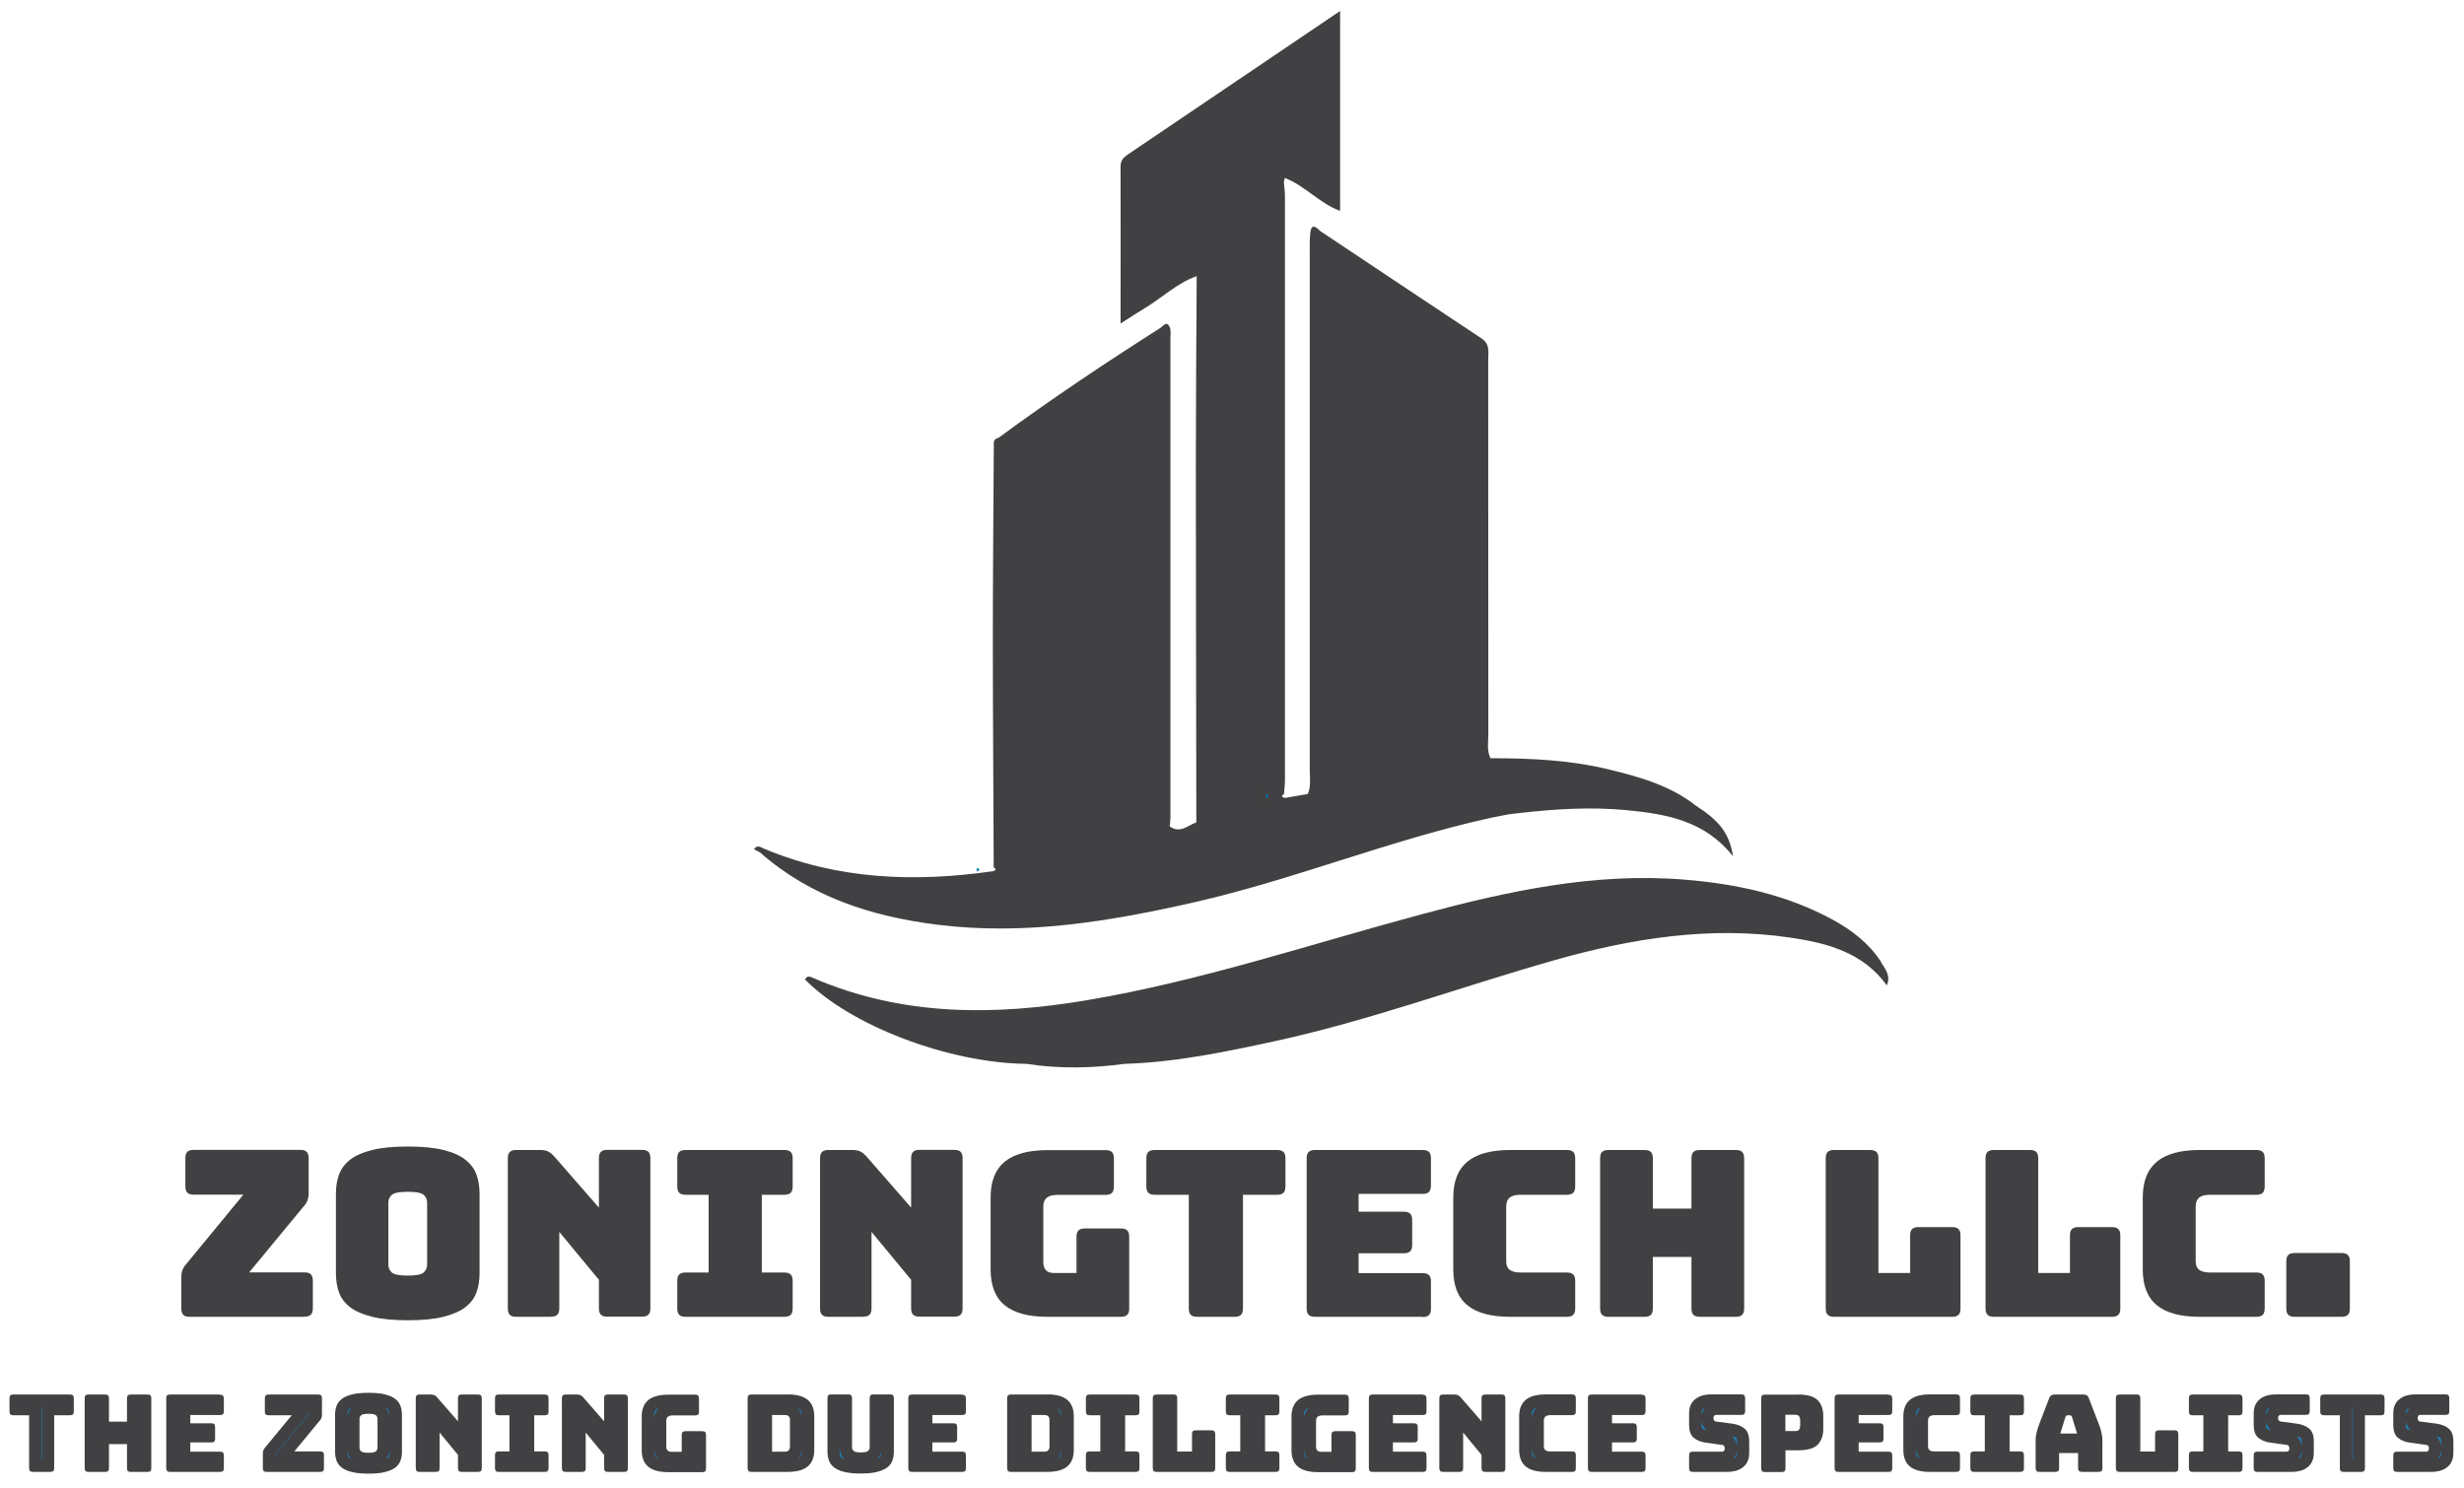 <?xml version="1.0" encoding="UTF-8"?><svg id="Layer_1" xmlns="http://www.w3.org/2000/svg" viewBox="0 0 199.66 120.57"><defs><style>.cls-1{fill:#0074b1;}.cls-2{fill:#1e80b9;}.cls-3{fill:#414042;}</style></defs><path class="cls-3" d="M152.44,77.98c-.98-1.52-2.37-2.59-3.93-3.44-3.75-2.04-7.82-2.91-12.02-3.25-7.31-.6-14.35,.94-21.34,2.82-8.97,2.41-17.8,5.38-27,6.94-7.56,1.28-15.02,1.33-22.23-1.78-.23-.1-.51-.26-.69,.11,3.65,3.73,11.62,6.77,17.94,6.84,2.65,.41,5.29,.36,7.94,0,4.09-.12,8.08-.95,12.06-1.81,7.76-1.67,15.2-4.44,22.82-6.6,6.25-1.77,12.59-2.78,19.09-1.82,2.99,.44,5.88,1.2,7.81,3.87,.34-.77-.11-1.31-.46-1.85Z"/><path class="cls-3" d="M137.45,65.32c-2.08-1.65-4.57-2.35-7.08-2.96-3.16-.77-6.4-.91-9.6-.91-.31-.68-.17-1.29-.17-1.88,0-10.13,0-20.26-.01-30.39,0-.63,.17-1.29-.55-1.76-4.36-2.88-8.69-5.79-13.04-8.68-.35-.34-.74-.69-.83,.16-.06,.6-.04,1.21-.04,1.81,0,13.9,0,27.8,0,41.69,0,.65,.12,1.32-.16,1.95-.62,.11-1.24,.22-1.86,.32-.22-.06-.35-.14-.07-.31,.03-.38,.08-.76,.08-1.15,0-15.77,0-31.54,0-47.32,0-.38-.06-.76-.09-1.15,.04-.1,.06-.21,.07-.32,1.63,.61,2.79,2.05,4.49,2.67V.89c-5.85,3.96-11.54,7.81-17.23,11.65-.33,.23-.56,.48-.56,.93,.01,4.16,0,8.31,0,12.75,.83-.53,1.4-.91,2-1.27,1.4-.84,2.59-2.02,4.17-2.57-.03,5.12-.07,10.24-.07,15.36,0,9.64,.03,19.27,.04,28.91-.7,.25-1.33,.93-2.16,.32,.02-.22,.06-.44,.06-.66,0-12.94,0-25.88,0-38.82,0-.33,.06-.7-.06-.98-.22-.51-.49-.15-.73,.05-4.46,2.84-8.86,5.77-13.12,8.91-.22,.06-.4,.16-.4,.43-.03,5.32-.08,10.64-.08,15.96,0,6.15,.05,12.29,.07,18.44,.29,.19,.12,.25-.08,.31-6.36,.91-12.6,.68-18.6-1.86,0,0,0,0,0,0-.27-.14-.53-.27-.74,.08,.16,.08,.32,.17,.48,.25,0,0,0,0,0,0,4.13,3.64,9.1,5.21,14.43,5.87,7.05,.87,13.93-.27,20.78-1.83,8.16-1.86,15.93-5.08,24.11-6.86,.44-.09,.88-.18,1.32-.26l.67-.08c3-.35,6.01-.55,9.03-.25,3.16,.31,6.25,.87,8.51,3.73-.3-1.84-1.06-2.84-2.97-4.08Z"/><path class="cls-1" d="M79.2,70.32c.29,.19,.12,.25-.08,.31,.01-.11,.04-.21,.08-.31Z"/><path class="cls-1" d="M102.77,64.68c-.22-.06-.35-.14-.07-.31,.04,.1,.07,.2,.07,.31Z"/><g><path class="cls-3" d="M24.68,106.72H15.37c-.24,0-.41-.05-.52-.16s-.16-.28-.16-.52v-2.51c0-.24,.04-.45,.11-.63s.19-.36,.36-.54l4.56-5.54h-4.02c-.24,0-.41-.05-.52-.16-.11-.11-.16-.28-.16-.52v-2.27c0-.24,.05-.41,.16-.52,.11-.11,.28-.16,.52-.16h8.63c.24,0,.41,.05,.52,.16,.11,.11,.16,.28,.16,.52v2.8c0,.25-.04,.47-.11,.65s-.19,.36-.36,.53l-4.35,5.27h4.48c.24,0,.41,.05,.52,.16,.11,.11,.16,.28,.16,.52v2.23c0,.24-.05,.41-.16,.52-.11,.11-.28,.16-.52,.16Z"/><path class="cls-3" d="M38.86,103.17c0,.58-.08,1.1-.25,1.57-.17,.47-.47,.87-.9,1.2-.43,.33-1.03,.59-1.78,.78s-1.72,.28-2.88,.28-2.13-.09-2.89-.28-1.36-.45-1.79-.78c-.43-.33-.73-.73-.9-1.2-.17-.47-.25-.99-.25-1.57v-6.4c0-.58,.08-1.1,.25-1.57,.17-.47,.47-.87,.9-1.21s1.03-.6,1.79-.79,1.73-.28,2.89-.28,2.12,.09,2.88,.28,1.35,.45,1.78,.79,.73,.74,.9,1.21c.17,.47,.25,.99,.25,1.57v6.4Zm-7.39-.67c0,.25,.09,.46,.28,.63,.19,.17,.62,.25,1.29,.25s1.11-.08,1.29-.25,.28-.38,.28-.63v-5.05c0-.24-.09-.44-.28-.61s-.62-.25-1.29-.25-1.11,.08-1.29,.25c-.19,.17-.28,.37-.28,.61v5.05Z"/><path class="cls-3" d="M44.64,106.72h-2.81c-.24,0-.41-.05-.52-.16s-.16-.28-.16-.52v-12.16c0-.24,.05-.41,.16-.52,.11-.11,.28-.16,.52-.16h1.95c.24,0,.44,.04,.61,.11,.17,.08,.33,.21,.5,.39l3.64,4.17v-4c0-.24,.05-.41,.16-.52s.28-.16,.52-.16h2.81c.24,0,.41,.05,.52,.16,.11,.11,.16,.28,.16,.52v12.16c0,.24-.05,.41-.16,.52-.11,.11-.28,.16-.52,.16h-2.81c-.24,0-.41-.05-.52-.16-.11-.11-.16-.28-.16-.52v-2.31l-3.21-3.88v6.19c0,.24-.05,.41-.16,.52s-.28,.16-.52,.16Z"/><path class="cls-3" d="M55.56,106.72c-.24,0-.41-.05-.52-.16-.11-.11-.16-.28-.16-.52v-2.23c0-.24,.05-.41,.16-.52s.28-.16,.52-.16h1.86v-6.3h-1.86c-.24,0-.41-.05-.52-.16-.11-.11-.16-.28-.16-.52v-2.27c0-.24,.05-.41,.16-.52s.28-.16,.52-.16h7.99c.24,0,.41,.05,.52,.16,.11,.11,.16,.28,.16,.52v2.27c0,.24-.05,.41-.16,.52-.11,.11-.28,.16-.52,.16h-1.82v6.3h1.82c.24,0,.41,.05,.52,.16,.11,.11,.16,.28,.16,.52v2.23c0,.24-.05,.41-.16,.52s-.28,.16-.52,.16h-7.99Z"/><path class="cls-3" d="M69.94,106.72h-2.81c-.24,0-.41-.05-.52-.16s-.16-.28-.16-.52v-12.16c0-.24,.05-.41,.16-.52,.11-.11,.28-.16,.52-.16h1.95c.24,0,.44,.04,.61,.11,.17,.08,.33,.21,.5,.39l3.64,4.17v-4c0-.24,.05-.41,.16-.52s.28-.16,.52-.16h2.81c.24,0,.41,.05,.52,.16,.11,.11,.16,.28,.16,.52v12.16c0,.24-.05,.41-.16,.52-.11,.11-.28,.16-.52,.16h-2.81c-.24,0-.41-.05-.52-.16-.11-.11-.16-.28-.16-.52v-2.31l-3.21-3.88v6.19c0,.24-.05,.41-.16,.52s-.28,.16-.52,.16Z"/><path class="cls-3" d="M90.8,106.72h-5.91c-1.56,0-2.72-.31-3.48-.94-.76-.62-1.14-1.59-1.14-2.89v-5.85c0-1.3,.38-2.26,1.14-2.89,.76-.62,1.92-.94,3.48-.94h4.69c.24,0,.41,.05,.52,.16,.11,.11,.16,.28,.16,.52v2.27c0,.24-.05,.41-.16,.52s-.28,.16-.52,.16h-3.9c-.39,0-.67,.08-.86,.23-.19,.16-.28,.39-.28,.7v4.49c0,.31,.07,.54,.22,.69,.14,.15,.36,.22,.65,.22h1.82v-2.93c0-.24,.05-.41,.16-.52,.11-.11,.28-.16,.52-.16h2.91c.24,0,.41,.05,.52,.16,.11,.11,.16,.28,.16,.52v5.8c0,.24-.05,.41-.16,.52-.11,.11-.28,.16-.52,.16Z"/><path class="cls-3" d="M100.05,106.72h-3.04c-.24,0-.41-.05-.52-.16-.11-.11-.16-.28-.16-.52v-9.21h-2.76c-.24,0-.41-.05-.52-.16-.11-.11-.16-.28-.16-.52v-2.27c0-.24,.05-.41,.16-.52,.11-.11,.28-.16,.52-.16h9.91c.24,0,.41,.05,.52,.16,.11,.11,.16,.28,.16,.52v2.27c0,.24-.05,.41-.16,.52s-.28,.16-.52,.16h-2.76v9.21c0,.24-.05,.41-.16,.52s-.28,.16-.52,.16Z"/><path class="cls-3" d="M115.27,106.72h-8.71c-.24,0-.41-.05-.52-.16s-.16-.28-.16-.52v-12.16c0-.24,.05-.41,.16-.52,.11-.11,.28-.16,.52-.16h8.71c.24,0,.41,.05,.52,.16,.11,.11,.16,.28,.16,.52v2.2c0,.24-.05,.41-.16,.52s-.28,.16-.52,.16h-5.18v1.44h3.66c.24,0,.41,.05,.52,.16s.16,.28,.16,.52v2.01c0,.24-.05,.41-.16,.52s-.28,.16-.52,.16h-3.66v1.61h5.18c.24,0,.41,.05,.52,.16,.11,.11,.16,.28,.16,.52v2.2c0,.24-.05,.41-.16,.52-.11,.11-.28,.16-.52,.16Z"/><path class="cls-3" d="M126.96,106.72h-4.58c-1.56,0-2.72-.31-3.48-.94-.76-.62-1.14-1.59-1.14-2.89v-5.84c0-1.3,.38-2.27,1.14-2.9s1.92-.95,3.48-.95h4.58c.24,0,.41,.05,.52,.16,.11,.11,.16,.28,.16,.52v2.27c0,.24-.05,.41-.16,.52-.11,.11-.28,.16-.52,.16h-3.77c-.39,0-.68,.08-.86,.23s-.28,.39-.28,.7v4.47c0,.31,.09,.54,.28,.68s.47,.22,.86,.22h3.77c.24,0,.41,.05,.52,.16,.11,.11,.16,.28,.16,.52v2.23c0,.24-.05,.41-.16,.52s-.28,.16-.52,.16Z"/><path class="cls-3" d="M133.25,106.72h-2.91c-.24,0-.41-.05-.52-.16s-.16-.28-.16-.52v-12.16c0-.24,.05-.41,.16-.52,.11-.11,.28-.16,.52-.16h2.91c.24,0,.41,.05,.52,.16,.11,.11,.16,.28,.16,.52v4.07h3.13v-4.07c0-.24,.05-.41,.16-.52,.11-.11,.28-.16,.52-.16h2.91c.24,0,.41,.05,.52,.16,.11,.11,.16,.28,.16,.52v12.16c0,.24-.05,.41-.16,.52s-.28,.16-.52,.16h-2.91c-.24,0-.41-.05-.52-.16s-.16-.28-.16-.52v-4.17h-3.13v4.17c0,.24-.05,.41-.16,.52s-.28,.16-.52,.16Z"/><path class="cls-3" d="M158.17,106.72h-9.55c-.24,0-.41-.05-.52-.16s-.16-.28-.16-.52v-12.16c0-.24,.05-.41,.16-.52,.11-.11,.28-.16,.52-.16h2.91c.24,0,.41,.05,.52,.16,.11,.11,.16,.28,.16,.52v9.29h2.57v-3.04c0-.24,.05-.41,.16-.52s.28-.16,.52-.16h2.72c.24,0,.41,.05,.52,.16s.16,.28,.16,.52v5.91c0,.24-.05,.41-.16,.52s-.28,.16-.52,.16Z"/><path class="cls-3" d="M171.12,106.72h-9.55c-.24,0-.41-.05-.52-.16s-.16-.28-.16-.52v-12.16c0-.24,.05-.41,.16-.52,.11-.11,.28-.16,.52-.16h2.91c.24,0,.41,.05,.52,.16,.11,.11,.16,.28,.16,.52v9.29h2.57v-3.04c0-.24,.05-.41,.16-.52s.28-.16,.52-.16h2.72c.24,0,.41,.05,.52,.16s.16,.28,.16,.52v5.91c0,.24-.05,.41-.16,.52s-.28,.16-.52,.16Z"/><path class="cls-3" d="M182.83,106.72h-4.58c-1.56,0-2.72-.31-3.48-.94-.76-.62-1.14-1.59-1.14-2.89v-5.84c0-1.3,.38-2.27,1.14-2.9s1.92-.95,3.48-.95h4.58c.24,0,.41,.05,.52,.16,.11,.11,.16,.28,.16,.52v2.27c0,.24-.05,.41-.16,.52-.11,.11-.28,.16-.52,.16h-3.77c-.39,0-.68,.08-.86,.23s-.28,.39-.28,.7v4.47c0,.31,.09,.54,.28,.68s.47,.22,.86,.22h3.77c.24,0,.41,.05,.52,.16,.11,.11,.16,.28,.16,.52v2.23c0,.24-.05,.41-.16,.52s-.28,.16-.52,.16Z"/><path class="cls-3" d="M189.73,106.72h-3.79c-.24,0-.41-.05-.52-.16s-.16-.28-.16-.52v-3.81c0-.24,.05-.41,.16-.52,.11-.11,.28-.16,.52-.16h3.79c.24,0,.41,.05,.52,.16,.11,.11,.16,.28,.16,.52v3.81c0,.24-.05,.41-.16,.52s-.28,.16-.52,.16Z"/></g><g><g><polygon class="cls-2" points="2.87 118.8 2.86 114.2 1.27 114.2 1.27 113.52 5.5 113.52 5.5 114.2 3.91 114.2 3.91 118.8 2.87 118.8"/><path class="cls-3" d="M3.41,114.02v4.28h-.04v-4.28h.04m2.28-1H1.08c-.11,0-.19,.02-.24,.07-.05,.05-.07,.13-.07,.24v1.06c0,.11,.02,.19,.07,.24,.05,.05,.13,.07,.24,.07h1.28v4.28c0,.11,.02,.19,.07,.24,.05,.05,.13,.07,.24,.07h1.41c.11,0,.19-.02,.24-.07,.05-.05,.07-.13,.07-.24v-4.28h1.28c.11,0,.19-.02,.24-.07,.05-.05,.07-.13,.07-.24v-1.06c0-.11-.02-.19-.07-.24-.05-.05-.13-.07-.24-.07h0Z"/></g><g><polygon class="cls-2" points="10.79 118.8 10.79 116.55 8.33 116.55 8.33 118.8 7.35 118.8 7.35 113.52 8.33 113.52 8.33 115.72 10.79 115.72 10.79 113.52 11.77 113.52 11.77 118.8 10.79 118.8"/><path class="cls-3" d="M11.95,113.02h-1.35c-.11,0-.19,.02-.24,.07-.05,.05-.07,.13-.07,.24v1.89h-1.46v-1.89c0-.11-.02-.19-.07-.24-.05-.05-.13-.07-.24-.07h-1.35c-.11,0-.19,.02-.24,.07s-.07,.13-.07,.24v5.65c0,.11,.03,.19,.07,.24s.13,.07,.24,.07h1.35c.11,0,.19-.02,.24-.07,.05-.05,.07-.13,.07-.24v-1.94h1.46v1.94c0,.11,.02,.19,.07,.24,.05,.05,.13,.07,.24,.07h1.35c.11,0,.19-.02,.24-.07,.05-.05,.07-.13,.07-.24v-5.65c0-.11-.02-.19-.07-.24-.05-.05-.13-.07-.24-.07h0Z"/></g><g><polygon class="cls-2" points="13.97 118.8 13.97 113.52 17.65 113.52 17.65 114.17 14.92 114.17 14.92 115.84 16.94 115.84 16.94 116.4 14.92 116.4 14.92 118.15 17.65 118.15 17.65 118.8 13.97 118.8"/><path class="cls-3" d="M17.83,113.02h-4.05c-.11,0-.19,.02-.24,.07s-.07,.13-.07,.24v5.65c0,.11,.03,.19,.07,.24s.13,.07,.24,.07h4.05c.11,0,.19-.02,.24-.07s.07-.13,.07-.24v-1.02c0-.11-.03-.19-.07-.24s-.13-.07-.24-.07h-2.41v-.75h1.7c.11,0,.19-.02,.24-.07,.05-.05,.07-.13,.07-.24v-.93c0-.11-.02-.19-.07-.24s-.13-.07-.24-.07h-1.7v-.67h2.41c.11,0,.19-.02,.24-.07s.07-.13,.07-.24v-1.02c0-.11-.03-.19-.07-.24s-.13-.07-.24-.07h0Z"/></g><g><path class="cls-2" d="M21.79,118.8v-.99s.02-.1,.02-.1c0-.02,.02-.05,.07-.1l2.81-3.41h-2.74v-.68h3.64v1.11c0,.07-.01,.1-.01,.11,0,.02-.03,.05-.07,.1l-2.72,3.29h2.96v.67h-3.96Z"/><path class="cls-3" d="M25.08,114.5v.06l-2.01,2.44-.78,.95v-.05l2.11-2.56,.69-.84m.69-1.48h-4.01c-.11,0-.19,.02-.24,.07-.05,.05-.07,.13-.07,.24v1.06c0,.11,.02,.19,.07,.24,.05,.05,.13,.07,.24,.07h1.87l-2.12,2.57c-.08,.08-.13,.17-.17,.25-.04,.08-.05,.18-.05,.29v1.17c0,.11,.02,.19,.07,.24,.05,.05,.13,.07,.24,.07h4.33c.11,0,.19-.02,.24-.07,.05-.05,.07-.13,.07-.24v-1.04c0-.11-.02-.19-.07-.24-.05-.05-.13-.07-.24-.07h-2.09l2.02-2.45c.08-.08,.13-.16,.17-.25s.05-.18,.05-.3v-1.3c0-.11-.02-.19-.07-.24-.05-.05-.13-.07-.24-.07h0Z"/></g><g><path class="cls-2" d="M29.86,118.93c-.5,0-.91-.04-1.22-.12-.29-.07-.5-.16-.65-.27-.13-.1-.21-.2-.25-.33-.06-.16-.09-.35-.09-.56v-2.98c0-.21,.03-.4,.09-.56,.05-.13,.13-.24,.26-.34,.14-.11,.36-.21,.64-.27,.32-.08,.73-.12,1.22-.12s.91,.04,1.22,.12c.28,.07,.5,.16,.64,.27,.13,.1,.21,.21,.26,.34,.06,.16,.09,.35,.09,.56v2.98c0,.21-.03,.4-.09,.56-.05,.13-.13,.24-.25,.33-.15,.11-.36,.21-.65,.27-.31,.08-.72,.12-1.22,.12Zm0-4.84c-.47,0-.75,.07-.94,.25-.19,.17-.29,.4-.29,.65v2.35c0,.26,.11,.49,.3,.66,.19,.17,.47,.25,.94,.25s.75-.07,.94-.25c.19-.17,.29-.41,.29-.66v-2.35c0-.25-.11-.48-.3-.66-.19-.17-.47-.25-.94-.25Z"/><path class="cls-3" d="M28.48,114.08c-.17,.19-.29,.43-.33,.68v-.08c0-.15,.02-.28,.06-.39,0-.01,.02-.05,.1-.11,.02-.02,.08-.05,.17-.09m2.77,0c.09,.04,.14,.07,.16,.09,.07,.06,.09,.1,.09,.11,.04,.11,.06,.24,.06,.39v.03c-.05-.23-.16-.45-.31-.63m-3.1,3.49c.04,.24,.15,.47,.31,.66-.09-.04-.14-.07-.16-.09-.07-.05-.08-.09-.08-.1-.04-.11-.06-.24-.06-.39v-.08m3.42,.05v.03c0,.15-.02,.28-.06,.39,0,.01-.02,.05-.09,.1-.02,.02-.07,.05-.15,.08,.15-.18,.25-.38,.29-.61m-1.71-4.73c-.54,0-.99,.04-1.34,.13-.36,.09-.63,.21-.83,.37-.2,.16-.34,.34-.42,.56-.08,.22-.12,.46-.12,.73v2.98c0,.27,.04,.51,.12,.73,.08,.22,.22,.4,.42,.56,.2,.15,.48,.28,.83,.36,.35,.09,.8,.13,1.34,.13s.99-.04,1.34-.13c.35-.09,.63-.21,.83-.36,.2-.15,.34-.34,.42-.56,.08-.22,.12-.46,.12-.73v-2.98c0-.27-.04-.51-.12-.73-.08-.22-.22-.41-.42-.56-.2-.16-.48-.28-.83-.37-.35-.09-.8-.13-1.34-.13h0Zm0,4.86c-.31,0-.51-.04-.6-.12-.09-.08-.13-.18-.13-.29v-2.35c0-.11,.04-.21,.13-.28,.09-.08,.29-.12,.6-.12s.52,.04,.6,.12c.09,.08,.13,.17,.13,.28v2.35c0,.12-.04,.21-.13,.29-.09,.08-.29,.12-.6,.12h0Z"/></g><g><polygon class="cls-2" points="37.6 118.8 37.6 117.73 35.11 114.71 35.11 118.8 34.17 118.8 34.17 113.52 34.9 113.52 35.03 113.58 37.6 116.52 37.6 113.52 38.54 113.52 38.54 118.8 37.6 118.8"/><path class="cls-3" d="M38.73,113.02h-1.31c-.11,0-.19,.02-.24,.07s-.07,.13-.07,.24v1.86l-1.69-1.94c-.08-.09-.15-.15-.23-.18-.08-.03-.17-.05-.28-.05h-.91c-.11,0-.19,.02-.24,.07s-.07,.13-.07,.24v5.65c0,.11,.03,.19,.07,.24s.13,.07,.24,.07h1.31c.11,0,.19-.02,.24-.07s.07-.13,.07-.24v-2.88l1.49,1.81v1.07c0,.11,.03,.19,.07,.24s.13,.07,.24,.07h1.31c.11,0,.19-.02,.24-.07s.07-.13,.07-.24v-5.65c0-.11-.03-.19-.07-.24s-.13-.07-.24-.07h0Z"/></g><g><polygon class="cls-2" points="40.6 118.8 40.6 118.13 41.78 118.13 41.78 114.2 40.6 114.2 40.6 113.52 43.95 113.52 43.95 114.2 42.79 114.2 42.79 118.13 43.95 118.13 43.95 118.8 40.6 118.8"/><path class="cls-3" d="M42.29,114.02v4.28h0v-4.28h0m1.85-1h-3.72c-.11,0-.19,.02-.24,.07s-.07,.13-.07,.24v1.06c0,.11,.03,.19,.07,.24s.13,.07,.24,.07h.86v2.93h-.86c-.11,0-.19,.02-.24,.07s-.07,.13-.07,.24v1.04c0,.11,.03,.19,.07,.24s.13,.07,.24,.07h3.72c.11,0,.19-.02,.24-.07,.05-.05,.07-.13,.07-.24v-1.04c0-.11-.02-.19-.07-.24-.05-.05-.13-.07-.24-.07h-.85v-2.93h.85c.11,0,.19-.02,.24-.07,.05-.05,.07-.13,.07-.24v-1.06c0-.11-.02-.19-.07-.24-.05-.05-.13-.07-.24-.07h0Z"/></g><g><polygon class="cls-2" points="49.45 118.8 49.45 117.73 46.96 114.71 46.96 118.8 46.02 118.8 46.02 113.52 46.74 113.52 46.88 113.58 49.45 116.52 49.45 113.52 50.39 113.52 50.39 118.8 49.45 118.8"/><path class="cls-3" d="M50.57,113.02h-1.31c-.11,0-.19,.02-.24,.07s-.07,.13-.07,.24v1.86l-1.69-1.94c-.08-.09-.15-.15-.23-.18-.08-.03-.17-.05-.28-.05h-.91c-.11,0-.19,.02-.24,.07s-.07,.13-.07,.24v5.65c0,.11,.03,.19,.07,.24s.13,.07,.24,.07h1.31c.11,0,.19-.02,.24-.07s.07-.13,.07-.24v-2.88l1.49,1.81v1.07c0,.11,.03,.19,.07,.24s.13,.07,.24,.07h1.31c.11,0,.19-.02,.24-.07s.07-.13,.07-.24v-5.65c0-.11-.03-.19-.07-.24s-.13-.07-.24-.07h0Z"/></g><g><path class="cls-2" d="M54.14,118.8c-.6,0-1.04-.11-1.3-.32-.23-.19-.35-.51-.35-.96v-2.72c0-.45,.11-.76,.35-.96,.26-.21,.7-.32,1.3-.32h2v.68h-1.63c-.3,0-.54,.08-.72,.23-.14,.12-.31,.34-.31,.71v2.08c0,.28,.08,.51,.24,.67,.11,.11,.31,.26,.66,.26h1.35v-1.68h.98v2.32h-2.56Z"/><path class="cls-3" d="M53.39,114.11c-.21,.21-.35,.47-.4,.78v-.09c0-.29,.06-.48,.17-.57,.03-.03,.1-.07,.23-.11m-.4,3.38c.05,.31,.18,.54,.3,.68-.07-.03-.11-.06-.13-.08-.11-.09-.16-.28-.16-.57v-.03m3.33-4.47h-2.18c-.73,0-1.27,.15-1.62,.44-.35,.29-.53,.74-.53,1.34v2.72c0,.6,.18,1.05,.53,1.34,.35,.29,.89,.44,1.62,.44h2.75c.11,0,.19-.02,.24-.07s.07-.13,.07-.24v-2.7c0-.11-.02-.19-.07-.24-.05-.05-.13-.07-.24-.07h-1.35c-.11,0-.19,.03-.24,.07-.05,.05-.07,.13-.07,.24v1.36h-.85c-.13,0-.23-.04-.3-.11-.07-.07-.1-.18-.1-.32v-2.08c0-.15,.04-.25,.13-.33,.09-.07,.22-.11,.4-.11h1.81c.11,0,.19-.02,.24-.07s.07-.13,.07-.24v-1.06c0-.11-.03-.19-.07-.24s-.13-.07-.24-.07h0Z"/></g><g><path class="cls-2" d="M61.08,118.8v-5.28h2.75c.6,0,1.04,.11,1.3,.32,.23,.19,.35,.5,.35,.96v2.72c0,.45-.11,.77-.35,.96-.26,.21-.7,.32-1.3,.32h-2.75Zm.98-.65h1.54c.35,0,.56-.14,.67-.26,.16-.17,.24-.39,.24-.67v-2.12c0-.28-.08-.51-.25-.67-.12-.11-.32-.25-.66-.25h-1.54v3.97Z"/><path class="cls-3" d="M64.68,114.15c.07,.03,.11,.06,.14,.08,.13,.11,.16,.36,.16,.56-.05-.29-.18-.5-.3-.64m.3,3.39c0,.2-.03,.44-.16,.55-.02,.02-.06,.04-.12,.07,.12-.14,.23-.34,.28-.62m-1.15-4.52h-2.94c-.11,0-.19,.02-.24,.07s-.07,.13-.07,.24v5.65c0,.11,.03,.19,.07,.24s.13,.07,.24,.07h2.94c.73,0,1.27-.15,1.62-.44,.35-.29,.53-.74,.53-1.34v-2.72c0-.6-.18-1.05-.53-1.34-.35-.29-.89-.44-1.62-.44h0Zm-1.27,4.63v-2.97h1.04c.14,0,.24,.03,.31,.1,.07,.07,.1,.17,.1,.32v2.12c0,.15-.03,.25-.1,.32-.07,.07-.17,.11-.31,.11h-1.04Z"/></g><g><path class="cls-2" d="M69.74,118.93c-.5,0-.9-.04-1.21-.12-.28-.07-.5-.16-.64-.27-.12-.09-.21-.2-.25-.33-.06-.16-.09-.35-.09-.56v-4.13h1v3.79c0,.26,.11,.49,.3,.67,.18,.17,.47,.24,.92,.24s.74-.08,.93-.25c.19-.17,.3-.41,.3-.66v-3.79h.95v4.13c0,.21-.03,.39-.09,.56-.05,.13-.13,.23-.25,.33-.15,.11-.36,.21-.64,.27-.31,.08-.72,.12-1.21,.12Z"/><path class="cls-3" d="M68.04,117.39c.02,.33,.15,.64,.37,.87-.12-.05-.19-.09-.23-.12-.07-.05-.08-.09-.09-.1-.04-.11-.06-.24-.06-.39v-.27m3.39,.28c0,.14-.02,.27-.06,.37,0,.01-.02,.05-.09,.1-.02,.02-.07,.05-.15,.09,.14-.16,.25-.35,.3-.56m.69-4.65h-1.33c-.11,0-.19,.02-.24,.07s-.07,.13-.07,.24v3.98c0,.12-.04,.21-.13,.29-.09,.08-.29,.12-.59,.12s-.5-.04-.58-.12c-.09-.08-.13-.18-.13-.29v-3.98c0-.11-.03-.19-.07-.24s-.13-.07-.24-.07h-1.37c-.11,0-.19,.02-.24,.07-.05,.05-.07,.13-.07,.24v4.32c0,.27,.04,.51,.12,.73,.08,.22,.22,.4,.42,.56,.2,.15,.48,.28,.82,.36,.35,.09,.79,.13,1.33,.13s.99-.04,1.33-.13,.62-.21,.82-.36c.2-.15,.34-.34,.42-.56,.08-.22,.12-.46,.12-.73v-4.32c0-.11-.03-.19-.07-.24s-.13-.07-.24-.07h0Z"/></g><g><polygon class="cls-2" points="74.1 118.8 74.1 113.52 77.77 113.52 77.77 114.17 75.05 114.17 75.05 115.84 77.07 115.84 77.07 116.4 75.05 116.4 75.05 118.15 77.77 118.15 77.77 118.8 74.1 118.8"/><path class="cls-3" d="M77.96,113.02h-4.05c-.11,0-.19,.02-.24,.07s-.07,.13-.07,.24v5.65c0,.11,.03,.19,.07,.24s.13,.07,.24,.07h4.05c.11,0,.19-.02,.24-.07s.07-.13,.07-.24v-1.02c0-.11-.03-.19-.07-.24s-.13-.07-.24-.07h-2.41v-.75h1.7c.11,0,.19-.02,.24-.07,.05-.05,.07-.13,.07-.24v-.93c0-.11-.02-.19-.07-.24s-.13-.07-.24-.07h-1.7v-.67h2.41c.11,0,.19-.02,.24-.07s.07-.13,.07-.24v-1.02c0-.11-.03-.19-.07-.24s-.13-.07-.24-.07h0Z"/></g><g><path class="cls-2" d="M82.11,118.8v-5.28h2.75c.6,0,1.04,.11,1.3,.32,.23,.19,.35,.5,.35,.96v2.72c0,.45-.11,.77-.35,.96-.26,.21-.7,.32-1.3,.32h-2.75Zm.98-.65h1.54c.35,0,.56-.14,.67-.26,.16-.17,.24-.39,.24-.67v-2.12c0-.28-.08-.51-.25-.67-.12-.11-.32-.25-.66-.25h-1.54v3.97Z"/><path class="cls-3" d="M85.71,114.15c.07,.03,.11,.06,.14,.08,.13,.11,.16,.36,.16,.56-.05-.29-.18-.5-.3-.64m.3,3.39c0,.2-.03,.44-.16,.55-.02,.02-.06,.04-.12,.07,.12-.14,.23-.34,.28-.62m-1.15-4.52h-2.94c-.11,0-.19,.02-.24,.07s-.07,.13-.07,.24v5.65c0,.11,.03,.19,.07,.24s.13,.07,.24,.07h2.94c.73,0,1.27-.15,1.62-.44,.35-.29,.53-.74,.53-1.34v-2.72c0-.6-.18-1.05-.53-1.34-.35-.29-.89-.44-1.62-.44h0Zm-1.27,4.63v-2.97h1.04c.14,0,.24,.03,.31,.1,.07,.07,.1,.17,.1,.32v2.12c0,.15-.03,.25-.1,.32-.07,.07-.17,.11-.31,.11h-1.04Z"/></g><g><polygon class="cls-2" points="88.48 118.8 88.48 118.13 89.66 118.13 89.66 114.2 88.48 114.2 88.48 113.52 91.83 113.52 91.83 114.2 90.67 114.2 90.67 118.13 91.83 118.13 91.83 118.8 88.48 118.8"/><path class="cls-3" d="M90.17,114.02v4.28h0v-4.28h0m1.85-1h-3.72c-.11,0-.19,.02-.24,.07s-.07,.13-.07,.24v1.06c0,.11,.03,.19,.07,.24s.13,.07,.24,.07h.86v2.93h-.86c-.11,0-.19,.02-.24,.07s-.07,.13-.07,.24v1.04c0,.11,.03,.19,.07,.24s.13,.07,.24,.07h3.72c.11,0,.19-.02,.24-.07,.05-.05,.07-.13,.07-.24v-1.04c0-.11-.02-.19-.07-.24-.05-.05-.13-.07-.24-.07h-.85v-2.93h.85c.11,0,.19-.02,.24-.07,.05-.05,.07-.13,.07-.24v-1.06c0-.11-.02-.19-.07-.24-.05-.05-.13-.07-.24-.07h0Z"/></g><g><polygon class="cls-2" points="93.9 118.8 93.9 113.52 94.88 113.52 94.88 118.15 97.07 118.15 97.07 116.42 97.97 116.42 97.97 118.8 93.9 118.8"/><path class="cls-3" d="M95.07,113.02h-1.35c-.11,0-.19,.02-.24,.07s-.07,.13-.07,.24v5.65c0,.11,.03,.19,.07,.24s.13,.07,.24,.07h4.44c.11,0,.19-.02,.24-.07s.07-.13,.07-.24v-2.75c0-.11-.03-.19-.07-.24s-.13-.07-.24-.07h-1.26c-.11,0-.19,.02-.24,.07-.05,.05-.07,.13-.07,.24v1.41h-1.2v-4.32c0-.11-.02-.19-.07-.24-.05-.05-.13-.07-.24-.07h0Z"/></g><g><polygon class="cls-2" points="99.82 118.8 99.82 118.13 101 118.13 101 114.2 99.82 114.2 99.82 113.52 103.17 113.52 103.17 114.2 102.01 114.2 102.01 118.13 103.17 118.13 103.17 118.8 99.82 118.8"/><path class="cls-3" d="M101.51,114.02v4.28h0v-4.28h0m1.85-1h-3.72c-.11,0-.19,.02-.24,.07s-.07,.13-.07,.24v1.06c0,.11,.03,.19,.07,.24s.13,.07,.24,.07h.86v2.93h-.86c-.11,0-.19,.02-.24,.07s-.07,.13-.07,.24v1.04c0,.11,.03,.19,.07,.24s.13,.07,.24,.07h3.72c.11,0,.19-.02,.24-.07,.05-.05,.07-.13,.07-.24v-1.04c0-.11-.02-.19-.07-.24-.05-.05-.13-.07-.24-.07h-.85v-2.93h.85c.11,0,.19-.02,.24-.07,.05-.05,.07-.13,.07-.24v-1.06c0-.11-.02-.19-.07-.24-.05-.05-.13-.07-.24-.07h0Z"/></g><g><path class="cls-2" d="M106.79,118.8c-.6,0-1.04-.11-1.3-.32-.23-.19-.35-.51-.35-.96v-2.72c0-.45,.11-.76,.35-.96,.26-.21,.7-.32,1.3-.32h2v.68h-1.63c-.3,0-.54,.08-.72,.23-.14,.12-.31,.34-.31,.71v2.08c0,.28,.08,.51,.24,.67,.11,.11,.31,.26,.66,.26h1.35v-1.68h.98v2.32h-2.56Z"/><path class="cls-3" d="M106.04,114.11c-.21,.21-.35,.47-.4,.78v-.09c0-.29,.06-.48,.17-.57,.03-.03,.1-.07,.23-.11m-.4,3.38c.05,.31,.18,.54,.3,.68-.07-.03-.11-.06-.13-.08-.11-.09-.16-.28-.16-.57v-.03m3.33-4.47h-2.18c-.73,0-1.27,.15-1.62,.44-.35,.29-.53,.74-.53,1.34v2.72c0,.6,.18,1.05,.53,1.34,.35,.29,.89,.44,1.62,.44h2.75c.11,0,.19-.02,.24-.07s.07-.13,.07-.24v-2.7c0-.11-.02-.19-.07-.24-.05-.05-.13-.07-.24-.07h-1.35c-.11,0-.19,.03-.24,.07-.05,.05-.07,.13-.07,.24v1.36h-.85c-.13,0-.23-.04-.3-.11-.07-.07-.1-.18-.1-.32v-2.08c0-.15,.04-.25,.13-.33,.09-.07,.22-.11,.4-.11h1.81c.11,0,.19-.02,.24-.07s.07-.13,.07-.24v-1.06c0-.11-.03-.19-.07-.24s-.13-.07-.24-.07h0Z"/></g><g><polygon class="cls-2" points="111.42 118.8 111.42 113.52 115.09 113.52 115.09 114.17 112.37 114.17 112.37 115.84 114.39 115.84 114.39 116.4 112.37 116.4 112.37 118.15 115.09 118.15 115.09 118.8 111.42 118.8"/><path class="cls-3" d="M115.28,113.02h-4.05c-.11,0-.19,.02-.24,.07s-.07,.13-.07,.24v5.65c0,.11,.03,.19,.07,.24s.13,.07,.24,.07h4.05c.11,0,.19-.02,.24-.07s.07-.13,.07-.24v-1.02c0-.11-.03-.19-.07-.24s-.13-.07-.24-.07h-2.41v-.75h1.7c.11,0,.19-.02,.24-.07,.05-.05,.07-.13,.07-.24v-.93c0-.11-.02-.19-.07-.24s-.13-.07-.24-.07h-1.7v-.67h2.41c.11,0,.19-.02,.24-.07s.07-.13,.07-.24v-1.02c0-.11-.03-.19-.07-.24s-.13-.07-.24-.07h0Z"/></g><g><polygon class="cls-2" points="120.55 118.8 120.55 117.73 118.06 114.71 118.06 118.8 117.12 118.8 117.12 113.52 117.84 113.52 117.98 113.58 120.55 116.52 120.55 113.52 121.49 113.52 121.49 118.8 120.55 118.8"/><path class="cls-3" d="M121.67,113.02h-1.31c-.11,0-.19,.02-.24,.07s-.07,.13-.07,.24v1.86l-1.69-1.94c-.08-.09-.15-.15-.23-.18-.08-.03-.17-.05-.28-.05h-.91c-.11,0-.19,.02-.24,.07s-.07,.13-.07,.24v5.65c0,.11,.03,.19,.07,.24s.13,.07,.24,.07h1.31c.11,0,.19-.02,.24-.07s.07-.13,.07-.24v-2.88l1.49,1.81v1.07c0,.11,.03,.19,.07,.24s.13,.07,.24,.07h1.31c.11,0,.19-.02,.24-.07s.07-.13,.07-.24v-5.65c0-.11-.03-.19-.07-.24s-.13-.07-.24-.07h0Z"/></g><g><path class="cls-2" d="M125.24,118.8c-.6,0-1.04-.11-1.3-.32-.23-.19-.35-.51-.35-.96v-2.71c0-.45,.11-.77,.35-.96,.26-.21,.69-.32,1.3-.32h1.94v.68h-1.57c-.3,0-.54,.08-.72,.23-.14,.12-.31,.34-.31,.71v2.08c0,.3,.12,.55,.33,.72,.18,.13,.41,.2,.71,.2h1.57v.67h-1.94Z"/><path class="cls-3" d="M124.5,114.11c-.23,.22-.37,.51-.41,.84v-.14c0-.29,.06-.49,.17-.58,.03-.03,.11-.08,.24-.12m-.41,3.29c.04,.31,.16,.58,.37,.79-.11-.04-.17-.08-.2-.11-.11-.09-.16-.28-.16-.57v-.12m3.28-4.38h-2.13c-.73,0-1.27,.15-1.62,.44-.35,.29-.53,.74-.53,1.35v2.71c0,.6,.18,1.05,.53,1.34,.35,.29,.89,.44,1.62,.44h2.13c.11,0,.19-.02,.24-.07,.05-.05,.07-.13,.07-.24v-1.04c0-.11-.02-.19-.07-.24-.05-.05-.13-.07-.24-.07h-1.75c-.18,0-.31-.03-.4-.1s-.13-.17-.13-.32v-2.08c0-.15,.04-.25,.13-.33,.09-.07,.22-.11,.4-.11h1.75c.11,0,.19-.02,.24-.07,.05-.05,.07-.13,.07-.24v-1.06c0-.11-.02-.19-.07-.24-.05-.05-.13-.07-.24-.07h0Z"/></g><g><polygon class="cls-2" points="129.17 118.8 129.17 113.52 132.85 113.52 132.85 114.17 130.13 114.17 130.13 115.84 132.14 115.84 132.14 116.4 130.13 116.4 130.13 118.15 132.85 118.15 132.85 118.8 129.17 118.8"/><path class="cls-3" d="M133.03,113.02h-4.05c-.11,0-.19,.02-.24,.07s-.07,.13-.07,.24v5.65c0,.11,.03,.19,.07,.24s.13,.07,.24,.07h4.05c.11,0,.19-.02,.24-.07s.07-.13,.07-.24v-1.02c0-.11-.03-.19-.07-.24s-.13-.07-.24-.07h-2.41v-.75h1.7c.11,0,.19-.02,.24-.07,.05-.05,.07-.13,.07-.24v-.93c0-.11-.02-.19-.07-.24s-.13-.07-.24-.07h-1.7v-.67h2.41c.11,0,.19-.02,.24-.07s.07-.13,.07-.24v-1.02c0-.11-.03-.19-.07-.24s-.13-.07-.24-.07h0Z"/></g><g><path class="cls-2" d="M137.38,118.8v-.65h2.16c.23,0,.43-.09,.57-.27,.11-.15,.16-.31,.16-.49,0-.21-.06-.39-.17-.53-.09-.12-.26-.25-.52-.27l-1.28-.18c-.31-.04-.55-.14-.73-.29-.16-.14-.19-.44-.19-.67v-.92c0-.45,.17-.65,.3-.75,.23-.19,.56-.28,1.01-.28h2.26v.67h-1.85c-.22,0-.42,.09-.56,.25-.12,.14-.18,.32-.18,.51s.06,.36,.17,.5c.13,.17,.32,.26,.53,.28l1.27,.17c.31,.04,.55,.14,.73,.29,.16,.14,.2,.44,.2,.66v.92c0,.45-.17,.65-.3,.75-.23,.19-.57,.28-1,.28h-2.57Z"/><path class="cls-3" d="M138.18,114.09s-.02,.02-.03,.04c-.14,.17-.23,.37-.27,.59v-.16c0-.27,.08-.34,.12-.37,.05-.04,.11-.07,.18-.1m-.3,1.09c.04,.21,.12,.41,.26,.58,.04,.06,.09,.11,.14,.15-.13-.03-.28-.07-.36-.13,0,0-.04-.08-.04-.31v-.29m2.47,1.23c.17,.03,.3,.08,.36,.13,0,0,.04,.08,.04,.31v.35c-.03-.25-.12-.46-.28-.66-.04-.05-.08-.09-.13-.13m.41,1.17v.19c0,.27-.08,.33-.12,.36-.05,.04-.1,.07-.16,.09,.01-.02,.03-.03,.04-.05,.13-.18,.21-.38,.24-.6m.37-4.56h-2.44c-.56,0-1.01,.13-1.33,.4-.32,.26-.48,.64-.48,1.14v.92c0,.49,.12,.84,.37,1.05,.25,.21,.57,.34,.98,.4l1.31,.18c.08,0,.13,.03,.17,.08,.04,.05,.06,.12,.06,.22,0,.07-.02,.13-.06,.18-.04,.05-.09,.07-.17,.07h-2.35c-.11,0-.19,.02-.24,.07-.05,.05-.07,.13-.07,.24v1.02c0,.11,.02,.19,.07,.24,.05,.05,.13,.07,.24,.07h2.76c.56,0,1-.13,1.32-.4,.32-.26,.48-.64,.48-1.14v-.92c0-.49-.12-.84-.38-1.05-.25-.21-.58-.34-.99-.4l-1.3-.17c-.08,0-.13-.04-.17-.09-.04-.05-.06-.12-.06-.19s.02-.14,.06-.19c.04-.05,.1-.07,.17-.07h2.03c.11,0,.19-.02,.24-.07s.07-.13,.07-.24v-1.04c0-.11-.03-.19-.07-.24s-.13-.07-.24-.07h0Z"/></g><g><path class="cls-2" d="M143.21,118.8v-5.28h2.48c.84,0,1.15,.19,1.26,.31,.2,.22,.3,.51,.3,.89v1.12c0,.38-.1,.67-.3,.89-.18,.2-.63,.31-1.25,.31h-1.5v1.76h-.98Zm.96-2.33h1.29c.44,0,.66-.2,.76-.37,.1-.16,.15-.35,.15-.55v-.46c0-.2-.05-.39-.15-.55-.1-.17-.32-.37-.76-.37h-1.29v2.32Z"/><path class="cls-3" d="M146.58,114.17h0s.08,.1,.11,.19c-.02-.03-.03-.06-.05-.09-.02-.03-.04-.06-.06-.09m-.89-1.15h-2.67c-.11,0-.19,.02-.24,.07s-.07,.13-.07,.24v5.65c0,.11,.03,.19,.07,.24s.13,.07,.24,.07h1.35c.11,0,.19-.02,.24-.07,.05-.05,.07-.13,.07-.24v-1.45h1c.79,0,1.33-.16,1.62-.47s.44-.72,.44-1.23v-1.12c0-.51-.15-.92-.44-1.23-.29-.31-.83-.47-1.62-.47h0Zm-1.02,2.95v-1.32h.79c.17,0,.28,.04,.33,.13,.05,.09,.08,.19,.08,.3v.46c0,.11-.03,.21-.08,.3-.05,.09-.16,.13-.33,.13h-.79Z"/></g><g><polygon class="cls-2" points="149.16 118.8 149.16 113.52 152.83 113.52 152.83 114.17 150.11 114.17 150.11 115.84 152.13 115.84 152.13 116.4 150.11 116.4 150.11 118.15 152.83 118.15 152.83 118.8 149.16 118.8"/><path class="cls-3" d="M153.02,113.02h-4.05c-.11,0-.19,.02-.24,.07s-.07,.13-.07,.24v5.65c0,.11,.03,.19,.07,.24s.13,.07,.24,.07h4.05c.11,0,.19-.02,.24-.07s.07-.13,.07-.24v-1.02c0-.11-.03-.19-.07-.24s-.13-.07-.24-.07h-2.41v-.75h1.7c.11,0,.19-.02,.24-.07,.05-.05,.07-.13,.07-.24v-.93c0-.11-.02-.19-.07-.24s-.13-.07-.24-.07h-1.7v-.67h2.41c.11,0,.19-.02,.24-.07s.07-.13,.07-.24v-1.02c0-.11-.03-.19-.07-.24s-.13-.07-.24-.07h0Z"/></g><g><path class="cls-2" d="M156.37,118.8c-.6,0-1.04-.11-1.3-.32-.23-.19-.35-.51-.35-.96v-2.71c0-.45,.11-.77,.35-.96,.26-.21,.69-.32,1.3-.32h1.94v.68h-1.57c-.3,0-.54,.08-.72,.23-.14,.12-.31,.34-.31,.71v2.08c0,.3,.12,.55,.33,.72,.18,.13,.41,.2,.71,.2h1.57v.67h-1.94Z"/><path class="cls-3" d="M155.63,114.11c-.23,.22-.37,.51-.41,.84v-.14c0-.29,.06-.49,.17-.58,.03-.03,.11-.08,.24-.12m-.41,3.29c.04,.31,.16,.58,.37,.79-.11-.04-.17-.08-.2-.11-.11-.09-.16-.28-.16-.57v-.12m3.28-4.38h-2.13c-.73,0-1.27,.15-1.62,.44-.35,.29-.53,.74-.53,1.35v2.71c0,.6,.18,1.05,.53,1.34,.35,.29,.89,.44,1.62,.44h2.13c.11,0,.19-.02,.24-.07,.05-.05,.07-.13,.07-.24v-1.04c0-.11-.02-.19-.07-.24-.05-.05-.13-.07-.24-.07h-1.75c-.18,0-.31-.03-.4-.1s-.13-.17-.13-.32v-2.08c0-.15,.04-.25,.13-.33,.09-.07,.22-.11,.4-.11h1.75c.11,0,.19-.02,.24-.07,.05-.05,.07-.13,.07-.24v-1.06c0-.11-.02-.19-.07-.24-.05-.05-.13-.07-.24-.07h0Z"/></g><g><polygon class="cls-2" points="160.16 118.8 160.16 118.13 161.34 118.13 161.34 114.2 160.16 114.2 160.16 113.52 163.5 113.52 163.5 114.2 162.34 114.2 162.34 118.13 163.5 118.13 163.5 118.8 160.16 118.8"/><path class="cls-3" d="M161.84,114.02v4.28h0v-4.28h0m1.85-1h-3.72c-.11,0-.19,.02-.24,.07s-.07,.13-.07,.24v1.06c0,.11,.03,.19,.07,.24s.13,.07,.24,.07h.86v2.93h-.86c-.11,0-.19,.02-.24,.07s-.07,.13-.07,.24v1.04c0,.11,.03,.19,.07,.24s.13,.07,.24,.07h3.72c.11,0,.19-.02,.24-.07,.05-.05,.07-.13,.07-.24v-1.04c0-.11-.02-.19-.07-.24-.05-.05-.13-.07-.24-.07h-.85v-2.93h.85c.11,0,.19-.02,.24-.07,.05-.05,.07-.13,.07-.24v-1.06c0-.11-.02-.19-.07-.24-.05-.05-.13-.07-.24-.07h0Z"/></g><g><path class="cls-2" d="M168.9,118.8v-1.54h-2.54v1.54h-.91v-2.12c0-.13,.02-.29,.07-.48,.05-.21,.13-.45,.24-.73l.76-1.98,2.33,.03,.73,1.95c.11,.28,.19,.52,.24,.73,.05,.19,.07,.35,.07,.48v2.12h-.97Zm-1.8-4.44c-.08,.07-.15,.17-.2,.28l-.63,2.03h2.73l-.61-1.97c-.07-.17-.14-.27-.22-.34l-.14-.13-.28-.04h-.41l-.23,.16Z"/><path class="cls-3" d="M168.84,113.02h-2.35c-.12,0-.21,.02-.28,.07-.07,.05-.13,.12-.16,.22l-.76,1.98c-.12,.3-.2,.57-.26,.79-.05,.23-.08,.43-.08,.6v2.3c0,.11,.03,.19,.07,.24s.13,.07,.24,.07h1.28c.11,0,.19-.02,.24-.07s.07-.13,.07-.24v-1.22h1.54v1.22c0,.11,.03,.19,.08,.24,.05,.05,.14,.07,.26,.07h1.32c.11,0,.19-.02,.24-.07,.05-.05,.07-.13,.07-.24v-2.3c0-.17-.03-.38-.08-.6-.05-.23-.14-.49-.26-.79l-.76-1.98c-.03-.1-.09-.17-.16-.22-.07-.05-.16-.07-.27-.07h0Zm-1.89,3.16l.41-1.33c.02-.05,.05-.09,.07-.11s.06-.04,.09-.04h.22s.07,.01,.09,.04,.05,.06,.07,.11l.41,1.33h-1.37Z"/></g><g><polygon class="cls-2" points="171.94 118.8 171.94 113.52 172.92 113.52 172.92 118.15 175.12 118.15 175.12 116.42 176.01 116.42 176.01 118.8 171.94 118.8"/><path class="cls-3" d="M173.11,113.02h-1.35c-.11,0-.19,.02-.24,.07s-.07,.13-.07,.24v5.65c0,.11,.03,.19,.07,.24s.13,.07,.24,.07h4.44c.11,0,.19-.02,.24-.07s.07-.13,.07-.24v-2.75c0-.11-.03-.19-.07-.24s-.13-.07-.24-.07h-1.26c-.11,0-.19,.02-.24,.07-.05,.05-.07,.13-.07,.24v1.41h-1.2v-4.32c0-.11-.02-.19-.07-.24-.05-.05-.13-.07-.24-.07h0Z"/></g><g><polygon class="cls-2" points="177.87 118.8 177.87 118.13 179.05 118.13 179.05 114.2 177.87 114.2 177.87 113.52 181.21 113.52 181.21 114.2 180.05 114.2 180.05 118.13 181.21 118.13 181.21 118.8 177.87 118.8"/><path class="cls-3" d="M179.55,114.02v4.28h0v-4.28h0m1.85-1h-3.72c-.11,0-.19,.02-.24,.07s-.07,.13-.07,.24v1.06c0,.11,.03,.19,.07,.24s.13,.07,.24,.07h.86v2.93h-.86c-.11,0-.19,.02-.24,.07s-.07,.13-.07,.24v1.04c0,.11,.03,.19,.07,.24s.13,.07,.24,.07h3.72c.11,0,.19-.02,.24-.07,.05-.05,.07-.13,.07-.24v-1.04c0-.11-.02-.19-.07-.24-.05-.05-.13-.07-.24-.07h-.85v-2.93h.85c.11,0,.19-.02,.24-.07,.05-.05,.07-.13,.07-.24v-1.06c0-.11-.02-.19-.07-.24-.05-.05-.13-.07-.24-.07h0Z"/></g><g><path class="cls-2" d="M183.13,118.8v-.65h2.16c.23,0,.43-.09,.57-.27,.11-.15,.16-.31,.16-.49,0-.21-.06-.39-.17-.53-.09-.11-.26-.25-.52-.27l-1.28-.18c-.31-.04-.55-.14-.73-.29-.16-.14-.19-.44-.19-.67v-.92c0-.45,.17-.65,.3-.75,.23-.19,.56-.28,1.01-.28h2.26v.67h-1.85c-.22,0-.42,.09-.56,.25-.12,.14-.18,.32-.18,.51s.06,.36,.17,.5c.13,.17,.32,.26,.53,.28l1.27,.17c.31,.04,.55,.14,.73,.29,.16,.14,.2,.44,.2,.66v.92c0,.45-.17,.65-.3,.75-.23,.19-.57,.28-1,.28h-2.57Z"/><path class="cls-3" d="M183.93,114.09s-.02,.02-.03,.04c-.14,.17-.23,.37-.27,.59v-.16c0-.27,.08-.34,.12-.37,.05-.04,.11-.07,.18-.1m-.3,1.09c.04,.21,.12,.41,.26,.58,.04,.06,.09,.11,.14,.15-.13-.03-.28-.07-.36-.13,0,0-.04-.08-.04-.31v-.29m2.47,1.23c.17,.03,.3,.08,.36,.13,0,0,.04,.08,.04,.31v.35c-.03-.25-.12-.46-.28-.66-.04-.05-.08-.09-.13-.13m.41,1.17v.19c0,.27-.08,.33-.12,.36-.05,.04-.1,.07-.16,.09,.01-.02,.03-.03,.04-.05,.13-.18,.21-.38,.24-.6m.37-4.56h-2.44c-.56,0-1.01,.13-1.33,.4-.32,.26-.48,.64-.48,1.14v.92c0,.49,.12,.84,.37,1.05,.25,.21,.57,.34,.98,.4l1.31,.18c.08,0,.13,.03,.17,.08,.04,.05,.06,.12,.06,.22,0,.07-.02,.13-.06,.18-.04,.05-.09,.07-.17,.07h-2.35c-.11,0-.19,.02-.24,.07-.05,.05-.07,.13-.07,.24v1.02c0,.11,.02,.19,.07,.24,.05,.05,.13,.07,.24,.07h2.76c.56,0,1-.13,1.32-.4,.32-.26,.48-.64,.48-1.14v-.92c0-.49-.12-.84-.38-1.05-.25-.21-.58-.34-.99-.4l-1.3-.17c-.08,0-.13-.04-.17-.09-.04-.05-.06-.12-.06-.19s.02-.14,.06-.19c.04-.05,.1-.07,.17-.07h2.03c.11,0,.19-.02,.24-.07s.07-.13,.07-.24v-1.04c0-.11-.03-.19-.07-.24s-.13-.07-.24-.07h0Z"/></g><g><polygon class="cls-2" points="190.11 118.8 190.11 114.2 188.51 114.2 188.51 113.52 192.75 113.52 192.75 114.2 191.15 114.2 191.15 118.8 190.11 118.8"/><path class="cls-3" d="M190.65,114.02v4.28h-.04v-4.28h.04m2.28-1h-4.61c-.11,0-.19,.02-.24,.07-.05,.05-.07,.13-.07,.24v1.06c0,.11,.02,.19,.07,.24,.05,.05,.13,.07,.24,.07h1.28v4.28c0,.11,.02,.19,.07,.24,.05,.05,.13,.07,.24,.07h1.41c.11,0,.19-.02,.24-.07,.05-.05,.07-.13,.07-.24v-4.28h1.28c.11,0,.19-.02,.24-.07,.05-.05,.07-.13,.07-.24v-1.06c0-.11-.02-.19-.07-.24-.05-.05-.13-.07-.24-.07h0Z"/></g><g><path class="cls-2" d="M194.44,118.8v-.65h2.16c.23,0,.43-.09,.57-.27,.11-.15,.16-.31,.16-.49,0-.21-.06-.39-.17-.53-.09-.11-.26-.25-.52-.27l-1.28-.18c-.31-.04-.55-.14-.73-.29-.16-.14-.19-.44-.19-.67v-.92c0-.45,.17-.65,.3-.75,.23-.19,.56-.28,1.01-.28h2.26v.67h-1.85c-.22,0-.42,.09-.56,.25-.12,.14-.18,.32-.18,.51s.06,.36,.17,.5c.13,.17,.32,.26,.53,.28l1.27,.17c.31,.04,.55,.14,.73,.29,.16,.14,.2,.44,.2,.66v.92c0,.45-.17,.65-.3,.75-.23,.19-.57,.28-1,.28h-2.57Z"/><path class="cls-3" d="M195.24,114.09s-.02,.02-.03,.04c-.14,.17-.23,.37-.27,.59v-.16c0-.27,.08-.34,.12-.37,.05-.04,.11-.07,.18-.1m-.3,1.09c.04,.21,.12,.41,.26,.58,.04,.06,.09,.11,.14,.15-.13-.03-.28-.07-.36-.13,0,0-.04-.08-.04-.31v-.29m2.47,1.23c.17,.03,.3,.08,.36,.13,0,0,.04,.08,.04,.31v.35c-.03-.25-.12-.46-.28-.66-.04-.05-.08-.09-.13-.13m.41,1.17v.19c0,.27-.08,.33-.12,.36-.05,.04-.1,.07-.16,.09,.01-.02,.03-.03,.04-.05,.13-.18,.21-.38,.24-.6m.37-4.56h-2.44c-.56,0-1.01,.13-1.33,.4-.32,.26-.48,.64-.48,1.14v.92c0,.49,.12,.84,.37,1.05,.25,.21,.57,.34,.98,.4l1.31,.18c.08,0,.13,.03,.17,.08,.04,.05,.06,.12,.06,.22,0,.07-.02,.13-.06,.18-.04,.05-.09,.07-.17,.07h-2.35c-.11,0-.19,.02-.24,.07-.05,.05-.07,.13-.07,.24v1.02c0,.11,.02,.19,.07,.24,.05,.05,.13,.07,.24,.07h2.76c.56,0,1-.13,1.32-.4,.32-.26,.48-.64,.48-1.14v-.92c0-.49-.12-.84-.38-1.05-.25-.21-.58-.34-.99-.4l-1.3-.17c-.08,0-.13-.04-.17-.09-.04-.05-.06-.12-.06-.19s.02-.14,.06-.19c.04-.05,.1-.07,.17-.07h2.03c.11,0,.19-.02,.24-.07s.07-.13,.07-.24v-1.04c0-.11-.03-.19-.07-.24s-.13-.07-.24-.07h0Z"/></g></g></svg>